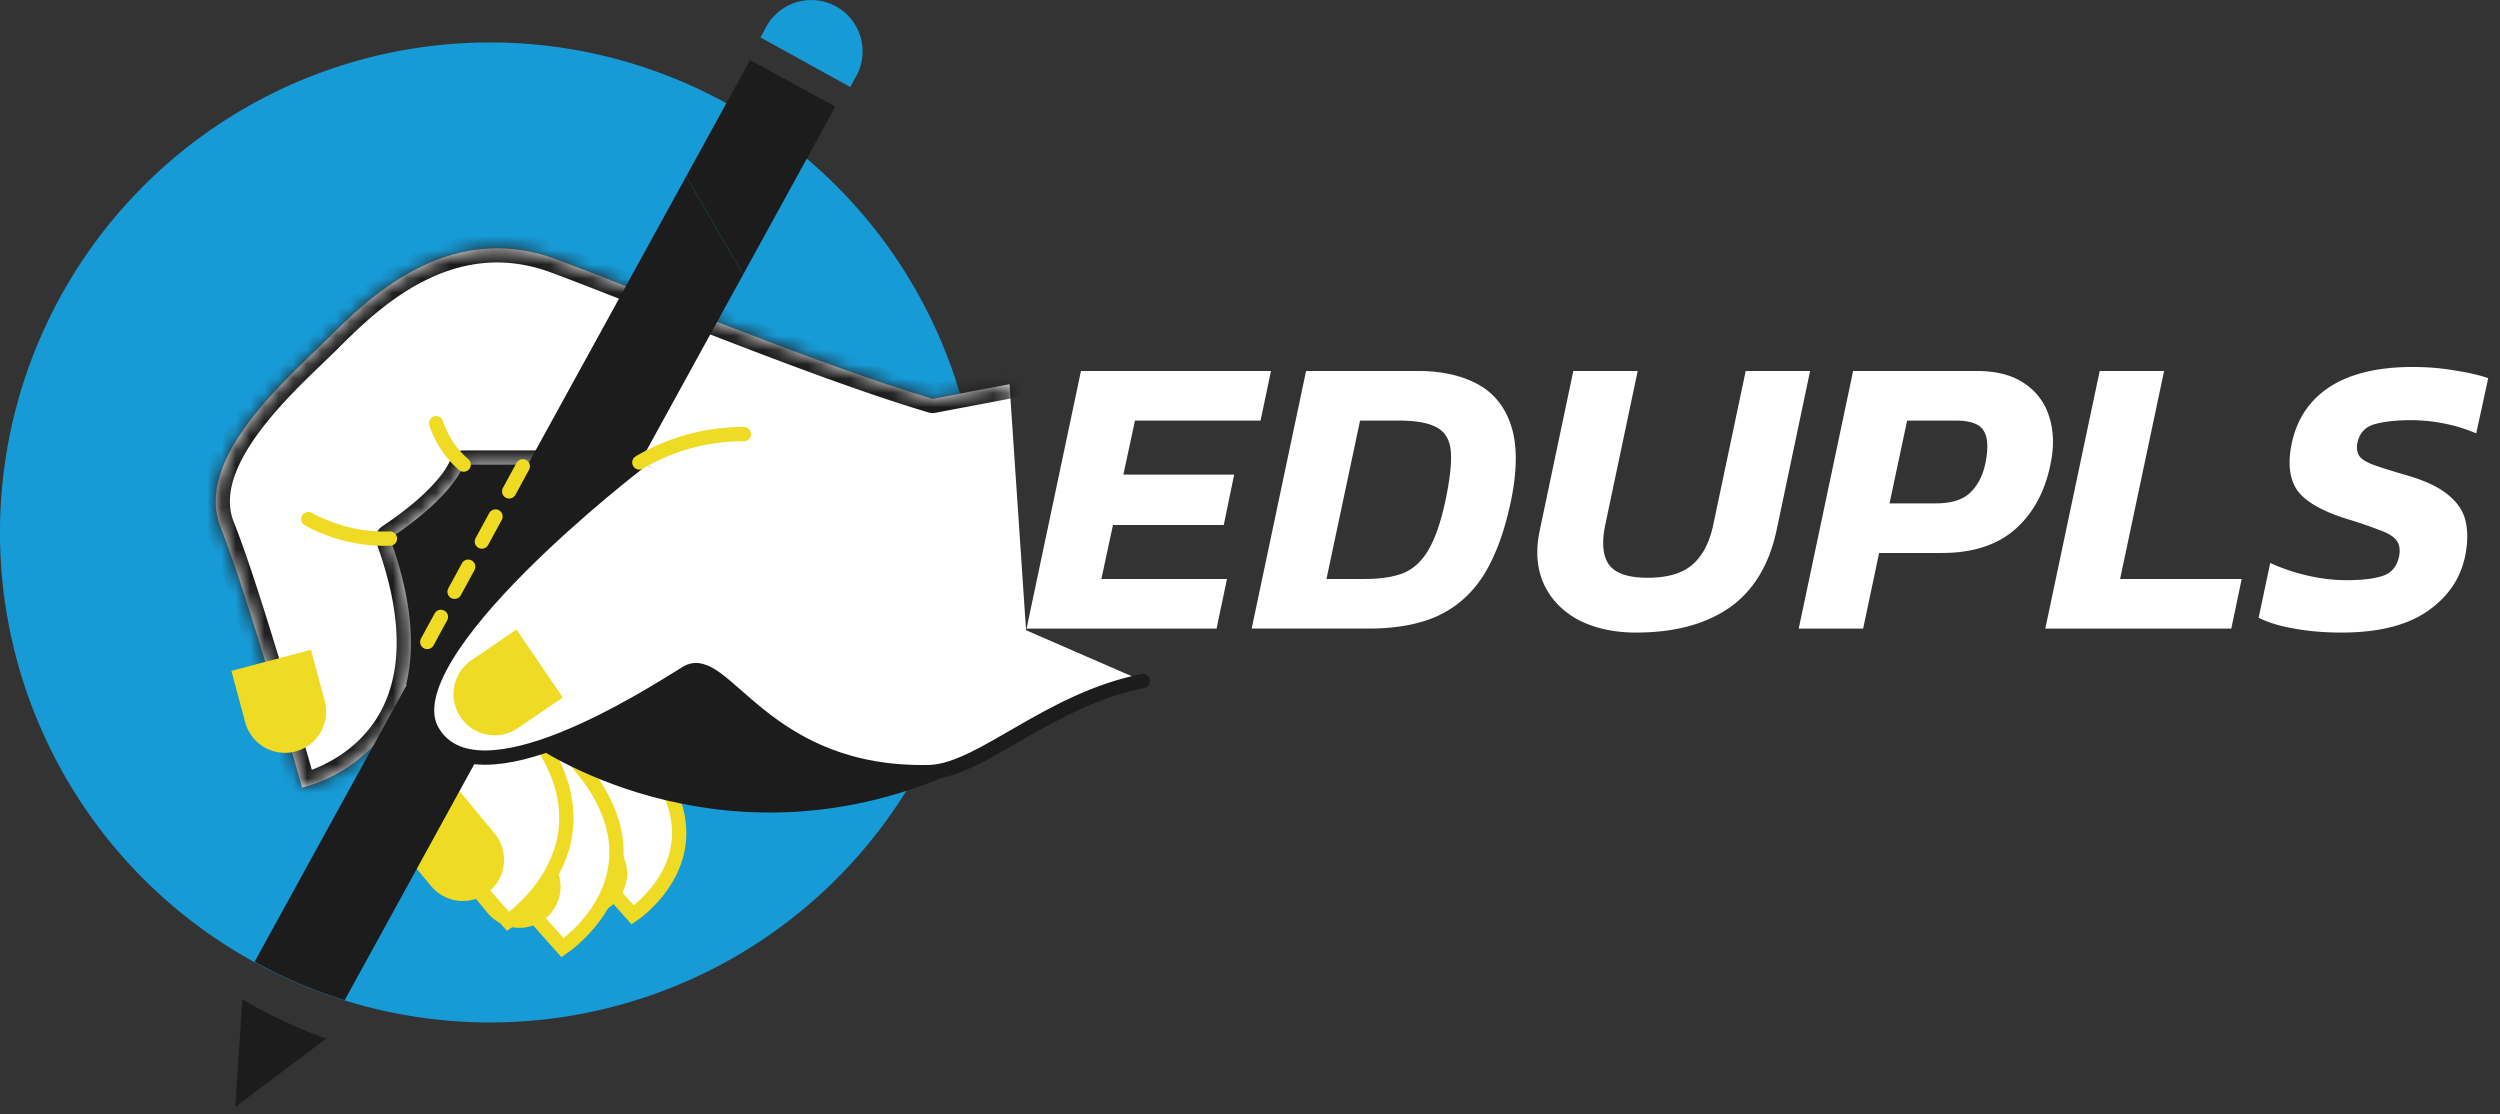 <svg width="175" height="78" fill="none" xmlns="http://www.w3.org/2000/svg"><rect width="100%" height="100%" fill="#333333" stroke="none"/><path d="M71.86 44l3.808-18.032h13.3l-.728 3.472h-8.792l-.812 3.78h7.756l-.728 3.528h-7.756l-.812 3.78h8.792L85.16 44h-13.3zm15.757 0l3.808-18.032h7.812c1.661 0 3.061.308 4.2.924 1.138.616 1.922 1.596 2.352 2.94.429 1.344.42 3.099-.028 5.264-.43 2.053-1.046 3.743-1.848 5.068-.803 1.307-1.867 2.277-3.192 2.912-1.307.616-2.95.924-4.928.924h-8.176zm5.236-3.472h2.688c1.1 0 2.006-.14 2.716-.42.709-.299 1.288-.84 1.736-1.624.466-.784.858-1.913 1.176-3.388.317-1.493.448-2.641.392-3.444-.056-.821-.374-1.39-.952-1.708-.56-.336-1.466-.504-2.716-.504h-2.688l-2.352 11.088zm21.674 3.752c-1.531 0-2.865-.29-4.004-.868-1.12-.597-1.932-1.428-2.436-2.492-.504-1.083-.607-2.343-.308-3.78l2.352-11.172h4.508l-2.268 10.752c-.261 1.25-.177 2.184.252 2.8.448.616 1.353.924 2.716.924 1.381 0 2.427-.308 3.136-.924.709-.616 1.195-1.55 1.456-2.8l2.268-10.752h4.508l-2.352 11.172c-.523 2.427-1.624 4.228-3.304 5.404-1.68 1.157-3.855 1.736-6.524 1.736zm11.384-.28l3.808-18.032h8.624c1.4 0 2.52.29 3.36.868a4.233 4.233 0 011.736 2.324c.317.97.355 2.053.112 3.248-.373 1.941-1.195 3.481-2.464 4.62-1.269 1.12-2.987 1.68-5.152 1.68h-4.396L130.419 44h-4.508zm6.356-8.764h3.248c1.101 0 1.913-.261 2.436-.784.523-.523.868-1.213 1.036-2.072.205-1.045.159-1.792-.14-2.24-.28-.467-.933-.7-1.96-.7h-3.388l-1.232 5.796zM143.171 44l3.808-18.032h4.508l-3.08 14.56h8.512L156.191 44h-13.02zm20.729.28c-1.194 0-2.296-.093-3.304-.28-.989-.168-1.82-.42-2.492-.756l.812-3.836a13.62 13.62 0 002.548.868c.952.224 1.876.336 2.772.336 1.12 0 1.979-.103 2.576-.308.598-.205.971-.653 1.12-1.344.094-.467.038-.84-.168-1.12-.205-.28-.597-.523-1.176-.728a31.083 31.083 0 00-2.296-.784c-1.736-.541-2.893-1.204-3.472-1.988-.56-.803-.69-1.913-.392-3.332.374-1.717 1.27-3.033 2.688-3.948 1.438-.915 3.36-1.372 5.768-1.372 1.046 0 2.044.084 2.996.252.952.15 1.718.327 2.296.532l-.84 3.864a11.212 11.212 0 00-2.296-.7c-.765-.15-1.53-.224-2.296-.224-1.008 0-1.848.093-2.52.28-.653.187-1.054.616-1.204 1.288-.074.392-.028.71.14.952.168.224.504.43 1.008.616.523.187 1.232.41 2.128.672 1.4.392 2.427.868 3.08 1.428.672.541 1.083 1.176 1.232 1.904.15.71.131 1.512-.056 2.408-.336 1.587-1.232 2.875-2.688 3.864-1.437.97-3.425 1.456-5.964 1.456z" fill="#fff"/><path d="M22.902 23.734c2.635-2.635 8.346-8.454 16.033-5.597 5.864 2.175 18.227 7.356 26.35 9.773l1.907-.362a34.3 34.3 0 10-2.972 26.494c-10.926-.169-13.591-8.52-16.152-6.934-.891.554-2.848 1.807-5.17 3.016l2.634 3.15c5.206 6.503-1.213 10.753-1.213 10.753l-1.63-1.833a9.694 9.694 0 01-3.289 4.131l-2.595-2.922c-.39.385-.81.738-1.258 1.055l-7.925-8.916 1.981-7.687.6.238c1.778-5.285 11.035-12.952 13.789-15.141l-.882-.466H32.461s-.55 2.086-5.16 5.161c5.482 15.077-6.157 17.51-6.157 17.51s-3.71-13.265-5.706-18.228c-1.947-4.859 4.83-10.56 7.464-13.195z" fill="#179BD7"/><path d="M39.792 51.595l-.66.267.417.495.243-.762z" fill="#E56031" stroke="#E56031" stroke-miterlimit="10"/><path d="M22.957 43.442c5.602 8.916 10.708 3.79 10.708 3.79l6.256-17.955-10.208-.99-7.43 12.02.674 3.135z" fill="#1C1C1C" stroke="#fff" stroke-miterlimit="10"/><mask id="a" fill="#fff"><path d="M70.664 26.894l-5.38 1.02c-8.122-2.417-20.485-7.597-26.349-9.772-7.687-2.858-13.398 2.972-16.033 5.597-2.635 2.625-9.41 8.336-7.464 13.175 1.981 4.953 5.706 18.227 5.706 18.227s11.64-2.412 6.152-17.454c4.61-3.076 5.16-5.161 5.16-5.161h10.65L72.08 47.91"/></mask><path d="M70.664 26.894l-5.38 1.02c-8.122-2.417-20.485-7.597-26.349-9.772-7.687-2.858-13.398 2.972-16.033 5.597-2.635 2.625-9.41 8.336-7.464 13.175 1.981 4.953 5.706 18.227 5.706 18.227s11.64-2.412 6.152-17.454c4.61-3.076 5.16-5.161 5.16-5.161h10.65L72.08 47.91" fill="#fff"/><path d="M70.85 27.877a1 1 0 00-.372-1.965l.372 1.965zm-5.565.038l-.285.958a.988.988 0 00.471.024l-.186-.982zm-26.35-9.773l-.348.938.348-.938zM15.438 36.914l.929-.371-.001-.002-.928.373zm5.706 18.227l-.963.27a1 1 0 001.166.71l-.203-.98zm6.152-17.454l-.555-.832a1 1 0 00-.385 1.175l.94-.343zm5.16-5.161v-1a1 1 0 00-.966.745l.967.255zm10.65 0l.468-.884a1 1 0 00-.468-.116v1zm28.506 16.267a1 1 0 10.937-1.767l-.938 1.767zm-1.134-22.881l-5.38 1.02.373 1.965 5.38-1.02-.373-1.965zm-4.908 1.044c-8.084-2.406-20.344-7.548-26.287-9.751l-.696 1.875c5.786 2.145 18.251 7.365 26.413 9.793l.57-1.917zm-26.286-9.751c-4.172-1.55-7.82-.732-10.725.794-2.87 1.509-5.057 3.73-6.363 5.032l1.412 1.417c1.33-1.325 3.316-3.33 5.881-4.678 2.532-1.33 5.582-1.997 9.098-.69l.696-1.875zm-17.087 5.826c-1.26 1.254-3.707 3.427-5.543 5.863-1.802 2.39-3.333 5.436-2.144 8.393l1.856-.746c-.757-1.882.126-4.11 1.885-6.443 1.723-2.285 3.98-4.28 5.357-5.65l-1.412-1.417zM14.51 37.286c.97 2.427 2.385 6.94 3.566 10.886a498.216 498.216 0 012.063 7.09l.032.112.008.028.002.007v.002l.963-.27.963-.27-.001-.003-.002-.007-.008-.029-.032-.113a294.957 294.957 0 00-.572-2.006c-.38-1.324-.91-3.142-1.5-5.115-1.176-3.93-2.615-8.53-3.625-11.055l-1.857.742zm6.634 17.855c.203.98.204.98.204.979h.002l.004-.001.012-.003.035-.008a8.28 8.28 0 00.528-.145c.343-.106.817-.274 1.365-.525 1.091-.5 2.5-1.345 3.729-2.716 2.524-2.819 4.052-7.594 1.212-15.378l-1.879.685c2.648 7.258 1.1 11.21-.823 13.359-.996 1.111-2.154 1.81-3.073 2.232a9.39 9.39 0 01-1.123.433 6.22 6.22 0 01-.384.106l-.014.003h-.001.001c.001 0 .002 0 .205.979zm6.707-16.622c2.376-1.585 3.75-2.944 4.54-3.947.395-.502.644-.914.8-1.22a3.933 3.933 0 00.21-.496l.014-.044.005-.017.002-.008v-.003l.001-.002-.966-.256c-.967-.255-.967-.256-.967-.257v-.001l.001-.003.002-.006.002-.008a.1.1 0 01.002-.007l-.007.02c-.012.03-.037.092-.083.183a5.47 5.47 0 01-.587.887c-.637.808-1.844 2.03-4.08 3.52l1.11 1.665zm4.606-4.993h10.648v-2H32.457v2zm10.18-.117l28.975 15.384.937-1.767-28.975-15.384-.938 1.767z" fill="#1C1C1C" mask="url(#a)"/><path d="M38.043 57.019l6.246 7.023s6.438-4.25 1.213-10.753l-4.527-5.404-2.932 9.134z" fill="#fff" stroke="#EFDB24" stroke-miterlimit="10"/><path d="M36.41 60.11l2.426 2.936a2.887 2.887 0 004.458-3.665l-2.427-2.942-4.458 3.67z" fill="#EFDB24"/><path d="M32.124 58.177l7.256 8.163s7.46-4.953 1.412-12.497l-5.265-6.28-3.403 10.614z" fill="#fff" stroke="#EFDB24" stroke-miterlimit="10"/><path d="M31.698 60.961l2.427 2.937a2.887 2.887 0 005.1-1.552 2.884 2.884 0 00-.642-2.113l-2.427-2.937-4.458 3.665z" fill="#EFDB24"/><path d="M27.642 55.577l7.924 8.916s8.089-5.374 1.486-13.636a989.296 989.296 0 00-7.469-2.972l-1.941 7.692z" fill="#fff" stroke="#EFDB24" stroke-miterlimit="10"/><path d="M27.741 59.079l2.427 2.937a2.887 2.887 0 004.458-3.67l-2.427-2.937-4.458 3.67z" fill="#EFDB24"/><path d="M37.617 51.734s12.298 8.677 27.994 2.308c15.696-6.37-13.833-14.364-13.833-14.364l-11.09 5.82-3.07 6.236z" fill="#1C1C1C" stroke="#1C1C1C" stroke-miterlimit="10"/><path d="M48.033 12.348L17.82 67.326a33.615 33.615 0 006.305 2.69l27.9-50.809" fill="#1C1C1C"/><path d="M52.025 19.207l6.45-11.743-5.97-3.26-4.472 8.143M16.963 69.95l-.495 7.534 6.37-4.784a33.996 33.996 0 01-5.875-2.75z" fill="#1C1C1C"/><path d="M80 47.672c-6.593 1.318-11.204 6.147-14.825 6.37-11.748.327-14.492-8.564-17.127-6.934-2.635 1.63-14.715 9.44-17.791 4.061-3.076-5.379 14.497-18.821 14.497-18.821" fill="#fff"/><path d="M80 47.672c-6.593 1.318-11.204 6.147-14.825 6.37-11.748.327-14.492-8.564-17.127-6.934-2.635 1.63-14.715 9.44-17.791 4.061-3.076-5.379 14.497-18.821 14.497-18.821" stroke="#1C1C1C" stroke-linecap="round" stroke-linejoin="round"/><path d="M36.156 44.066l-3.15 2.145a2.879 2.879 0 103.24 4.76l3.15-2.145-3.24-4.76zM16.2 46.964l.99 3.685a2.883 2.883 0 005.568-1.486l-.99-3.68-5.568 1.48z" fill="#EFDB24"/><path d="M21.58 36.335a11.155 11.155 0 005.716 1.367m3.234-8.079a6.513 6.513 0 001.926 2.898" stroke="#EFDB24" stroke-linecap="round" stroke-linejoin="round"/><path d="M59.515 6.087l.337-.614A3.592 3.592 0 0054.455.866c-.369.316-.67.704-.884 1.14l-.337.614 6.28 3.467z" fill="#179BD7"/><path d="M44.755 32.373a14.25 14.25 0 017.32-1.982" stroke="#EFDB24" stroke-miterlimit="10" stroke-linecap="round"/><path d="M36.597 32.64L29.48 45.725" stroke="#EFDB24" stroke-miterlimit="10" stroke-linecap="round" stroke-dasharray="2 2"/></svg>